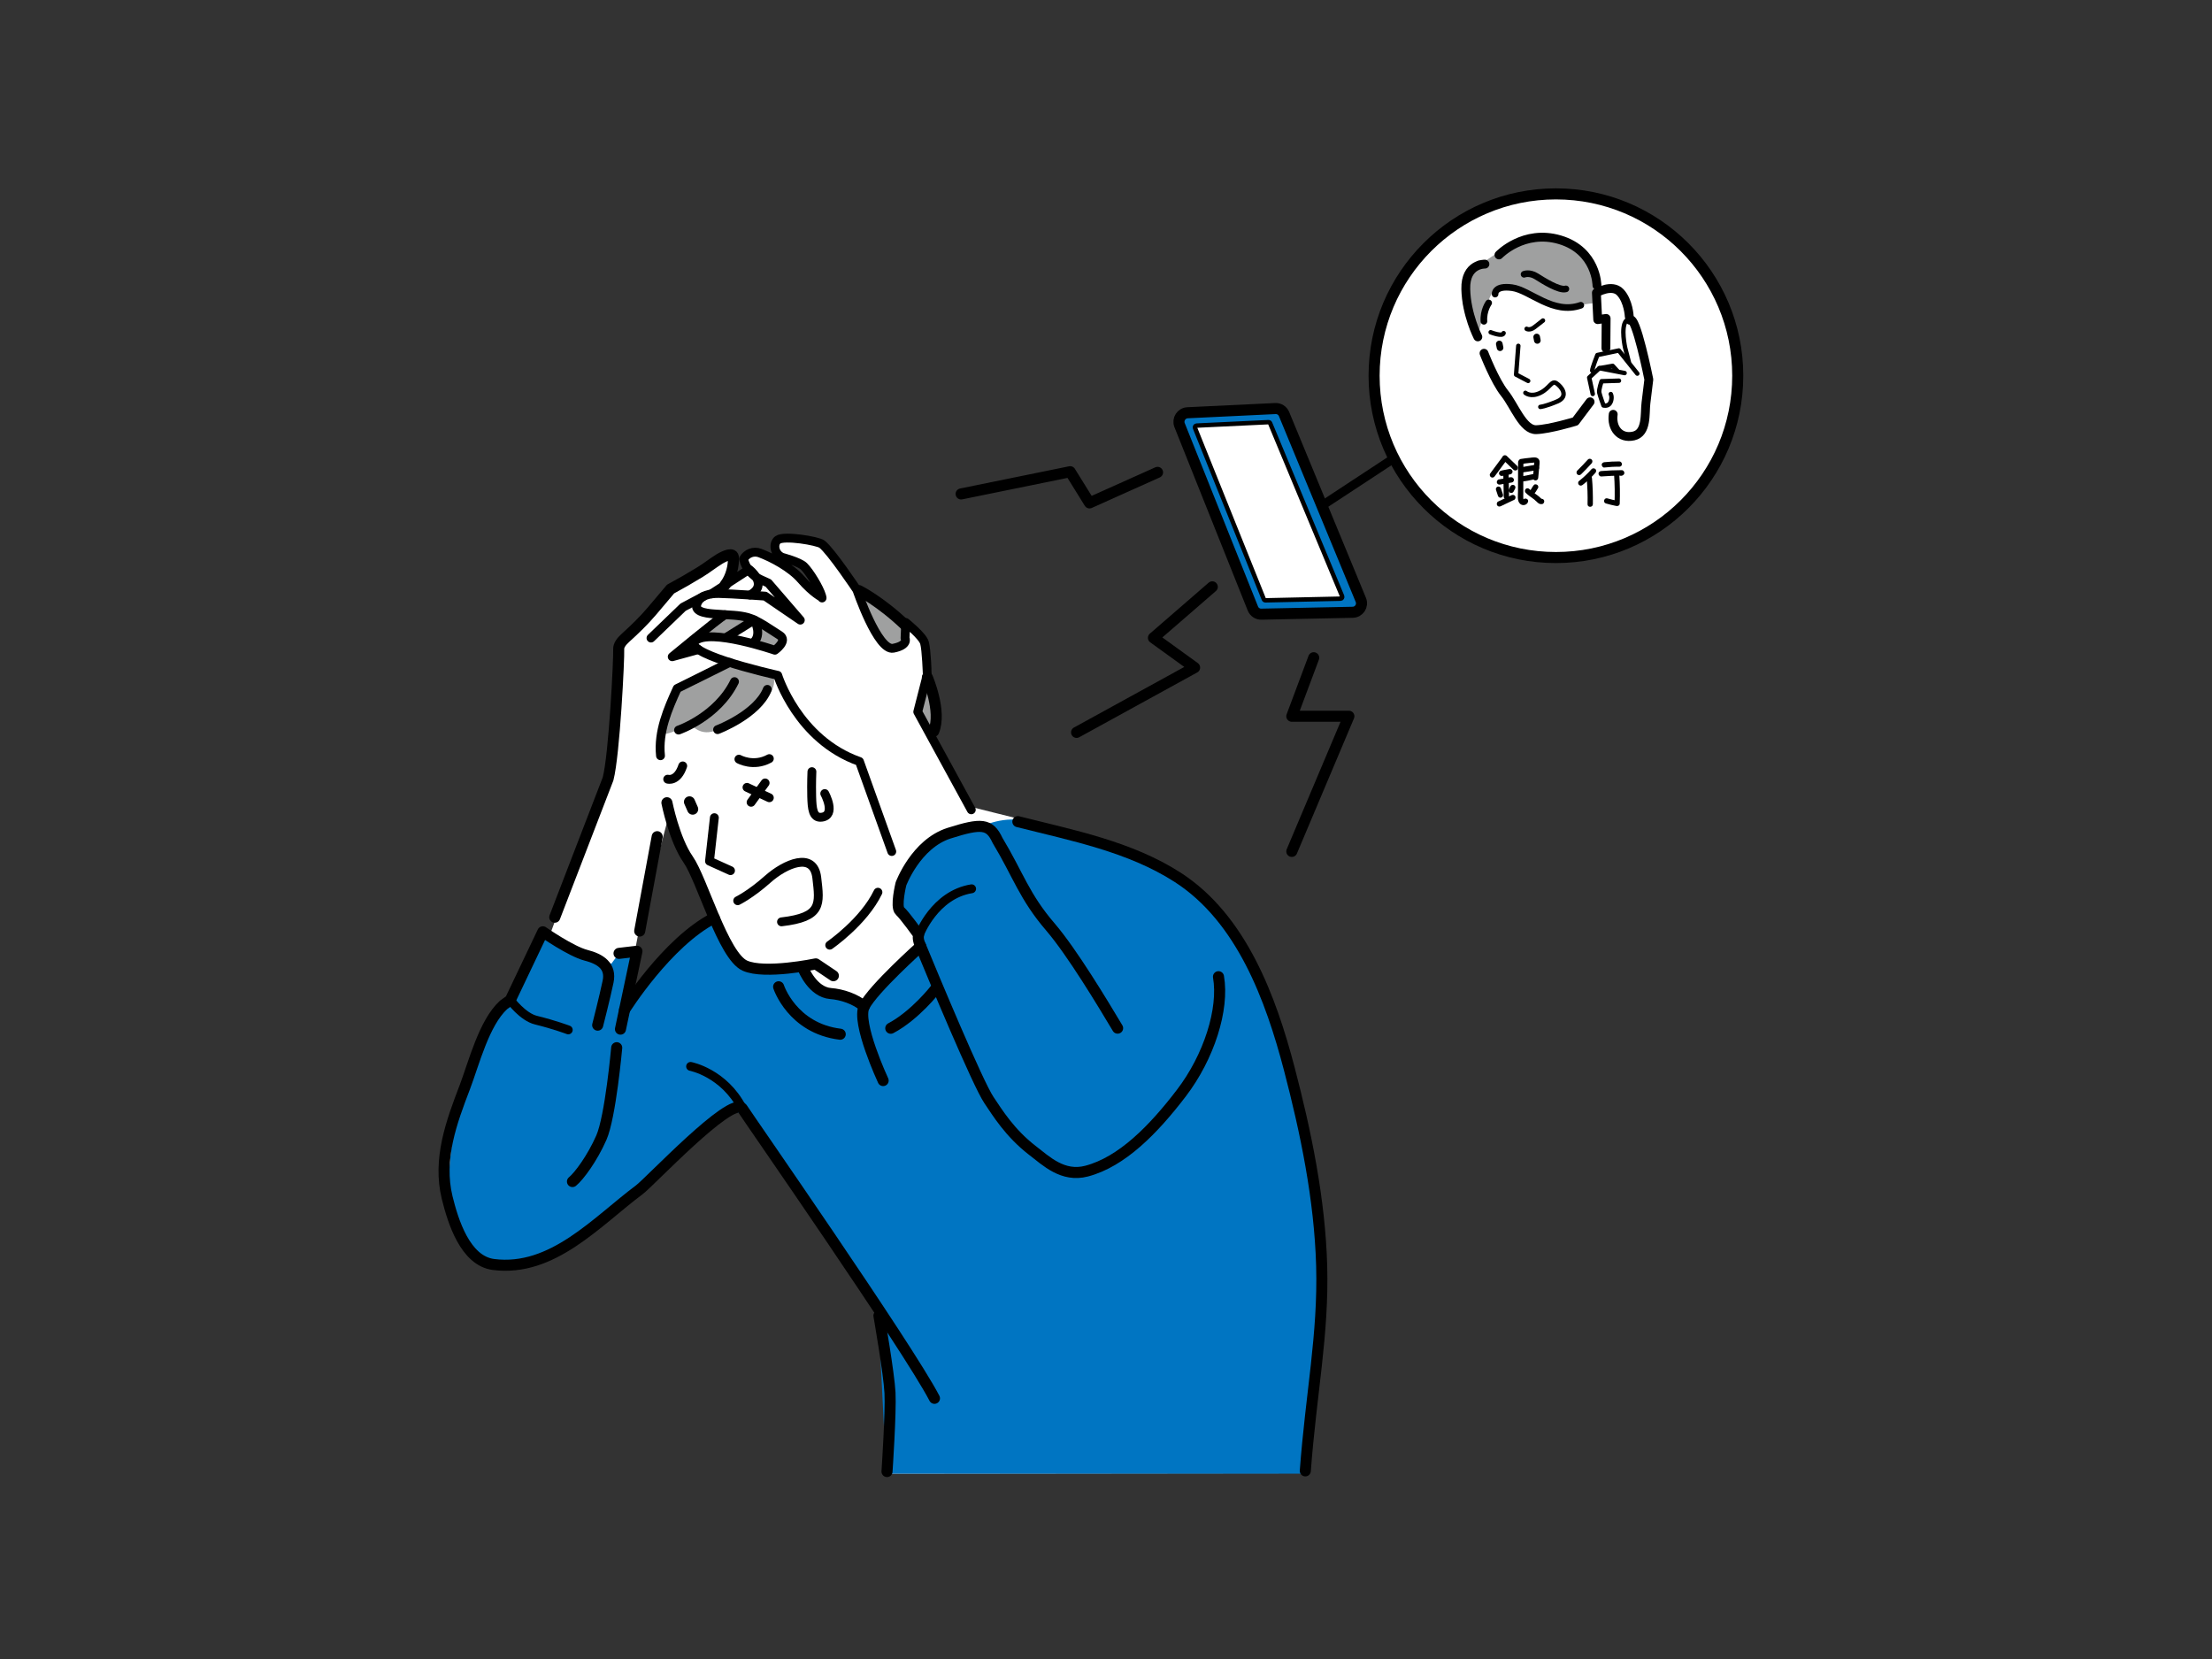 <?xml version="1.0" encoding="utf-8"?>
<!-- Generator: Adobe Illustrator 28.1.0, SVG Export Plug-In . SVG Version: 6.00 Build 0)  -->
<svg version="1.1" id="レイヤー_1" xmlns="http://www.w3.org/2000/svg" xmlns:xlink="http://www.w3.org/1999/xlink" x="0px"
	 y="0px" viewBox="0 0 200 150" style="enable-background:new 0 0 200 150;" xml:space="preserve">
<rect x="0" y="0" width="200" height="150" fill="#333333" stroke="none"/>
<style type="text/css">
	.st0{fill:#FFFFFF;}
	.st1{fill:#9FA0A0;}
	.st2{fill:#0075C2;}
	.st3{fill:none;stroke:#000000;stroke-linecap:round;stroke-linejoin:round;stroke-miterlimit:10;}
	.st4{fill:none;stroke:#000000;stroke-width:0.8;stroke-linecap:round;stroke-linejoin:round;stroke-miterlimit:10;}
	.st5{fill:#0075C2;stroke:#000000;stroke-linecap:round;stroke-linejoin:round;stroke-miterlimit:10;}
	.st6{fill:#FFFFFF;stroke:#000000;stroke-width:0.4;stroke-linecap:round;stroke-linejoin:round;stroke-miterlimit:10;}
	.st7{fill:#FFFFFF;stroke:#000000;stroke-linecap:round;stroke-linejoin:round;stroke-miterlimit:10;}
	.st8{fill:none;stroke:#000000;stroke-width:0.4;stroke-linecap:round;stroke-linejoin:round;stroke-miterlimit:10;}
	.st9{fill:none;stroke:#000000;stroke-width:0.6;stroke-linecap:round;stroke-linejoin:round;stroke-miterlimit:10;}
</style>
<g>
	<path class="st0" d="M119.83,114.45c-0.14-5.15-1.04-10.66-2.93-17.87c-1.6-6.08-4.19-13.56-10.16-17.42
		c-3.85-2.48-11.67-4.4-16.85-5.68c-0.65-0.16-1.25-0.31-1.8-0.45l-3.53-6.47c0.03-0.05,0.07-0.1,0.1-0.14
		c0.03-0.05,0.05-0.11,0.07-0.18c0.01-0.02,0.03-0.03,0.04-0.05c0.77-1.86-0.52-4.89-0.58-5.02c-0.01-0.02-0.02-0.03-0.03-0.04
		l0.02-0.09c0-0.02,0.01-0.04,0.01-0.06c0-0.09-0.11-2.28-0.3-2.93c-0.2-0.67-1.61-1.81-1.77-1.94c-0.06-0.05-0.14-0.06-0.21-0.03
		c-0.01,0.01-0.02,0.02-0.03,0.03c-2.15-1.99-3.9-2.87-3.97-2.9c-0.05-0.02-0.1-0.03-0.15-0.01c-0.13-0.2-2.36-3.54-3.2-4.18
		c-0.44-0.33-3.58-0.87-4.23-0.39c-0.25,0.19-0.38,0.53-0.34,0.9c0.05,0.45,0.34,0.84,0.8,1.04c0.42,0.11,1.57,0.46,1.88,0.76
		c0.43,0.41,1.08,1.45,1.41,2.19c-0.32-0.24-0.8-0.64-1.36-1.29c-0.91-1.05-2.57-1.97-3.81-2.43c-0.64-0.24-1.38,0.04-1.71,0.64
		c-0.02,0.04-0.03,0.09-0.02,0.14c0.07,0.32,0.2,0.62,0.37,0.89l-1.25,0.81c0.29-0.65,0.39-1.35,0.36-1.87
		c0-0.05-0.01-0.13-0.05-0.21c-0.05-0.11-0.14-0.18-0.26-0.21c-0.39-0.11-1.04,0.27-1.23,0.39c-0.3,0.19-0.59,0.39-0.87,0.59
		c-0.29,0.2-0.58,0.41-0.88,0.59c-0.84,0.52-1.74,1.04-2.67,1.54c-0.02,0.01-0.04,0.03-0.06,0.05l-1.7,2.01
		c-0.63,0.74-1.38,1.5-2.37,2.39c-0.46,0.41-0.68,0.81-0.67,1.18c0.04,0.79-0.39,9.49-0.95,11.64l-5.18,14.02
		c-0.26-0.17-0.42-0.28-0.43-0.29c-0.05-0.03-0.11-0.04-0.17-0.03c-0.06,0.02-0.1,0.05-0.13,0.11l-2.92,6.13l-0.59,0.43
		c-1.43,1.31-2.3,3.89-3.01,5.96c-0.19,0.56-0.37,1.09-0.54,1.54c-1.16,3.05-2.48,6.51-1.6,10.11c0.35,1.44,1.42,5.83,4.36,6.2
		c4.35,0.55,7.74-2.24,11.01-4.94c0.8-0.66,1.56-1.29,2.32-1.86c0.23-0.17,0.81-0.73,1.61-1.51c1.83-1.78,6.68-6.5,7.41-5.89
		c0.1,0.16,0.56,0.83,1.52,2.22c2.38,3.46,7.22,10.5,10.99,16.2c-0.01,0-0.02,0-0.03,0c-0.11,0.02-0.18,0.12-0.16,0.23
		c0.01,0.05,0.91,5.22,1,6.94c0.09,1.75-0.27,7.04-0.27,7.09c0,0.06,0.02,0.11,0.05,0.15c0.04,0.04,0.09,0.06,0.15,0.06h0
		l37.81-0.04c0.1,0,0.19-0.08,0.2-0.19c0.19-2.55,0.46-4.87,0.72-7.1C119.52,122.06,119.94,118.43,119.83,114.45z M84.07,62.01
		c-0.03-0.06-0.05-0.13-0.09-0.19l0.01-0.03C84.01,61.86,84.04,61.93,84.07,62.01z M64.56,82.93c0,0-1.99,1.25-2.25,1.58
		c-0.26,0.33-5.54,5.33-5.54,5.33s0.77-5.14,1.39-7.4c0.62-2.26,2.36-8.9,2.36-8.9L64.56,82.93z"/>
	<g>
		<g>
			<path class="st1" d="M61.23,62.25c0,0-1.32,3.39-1.41,3.97c-0.09,0.58,2.66-0.73,2.66-0.73s0.86,1.22,2.39,0.48
				c1.53-0.74,5.49-2.5,5.1-4.71c0,0-2.61-0.95-2.85-1.02c-0.24-0.07-1.16-0.35-1.16-0.35L61.23,62.25z"/>
			<path class="st1" d="M68.55,56.5c0,0,0.38,1.62-0.04,1.62c-0.42,0,0.87,0.45,0.87,0.45l1.02-0.08c0,0,0.41-0.66,0.31-0.8
				C70.62,57.55,68.55,56.5,68.55,56.5z"/>
			<path class="st1" d="M78.14,53.66c0,0,3.71,2.39,3.68,3.08c-0.03,0.68,0.8,1.27-0.27,1.56c-1.07,0.29-1.13,0.54-1.58,0
				c-0.44-0.54-1.99-2.07-1.91-3.35C78.15,53.67,78.15,53.67,78.14,53.66"/>
			<path class="st1" d="M83.85,61.63c0.13,0.16,0.67,1.63,0.65,2.99c-0.02,1.36-0.32,1.75-0.32,1.75l-1.2-2.02L83.85,61.63z"/>
			<polygon class="st1" points="63.88,56.86 65.7,55.58 68.42,56.05 65.96,57.69 63.57,57.48 			"/>
		</g>
		<path class="st2" d="M49.08,84.25l6.19,2.89l0.7-0.94l1.62-0.19l-0.81,3.83l7.38-6.48c0,0,0.89,0.85,1.4,1.74
			c0.51,0.89,0.59,1.57,2.63,2.05c2.04,0.48,4.48,0.52,4.48,0.52s0.75,1.06,1.33,1.56c0.58,0.5,4.01,1.2,4.01,1.2l4.57-4.41
			c0,0,1.23-0.52,0.5-1.5c-0.73-0.98-2.12-1.07-1.86-2.83c0.26-1.75,0.45-3.87,2.53-5.11c2.09-1.24,5.04-1.86,5.04-1.86
			s1.98-1.05,4.33-0.43c2.35,0.62,12.99,3.66,16.22,7.39s7.16,12.8,8.42,19.84s1.8,15.21,1.76,15.67c-0.04,0.46-1.4,16.05-1.4,16.05
			H80.14l-0.76-14.96l-11.85-17.3c0,0-1.22-0.86-1.98-0.32c-0.76,0.54-7.32,6.18-7.32,6.18l-7.57,6.12c0,0-3.99,2.57-5.93,1.58
			s-3.34-2.23-3.94-4.89c-0.6-2.65,0.12-9.08,1.73-12.96c1.61-3.89,3-6.26,3-6.26s1.57-1.71,1.66-2.19
			C47.27,87.74,49.08,84.25,49.08,84.25z"/>
		<path class="st3" d="M60.3,72.58c0,0,0.66,3.33,1.92,5.13c1.26,1.8,3.17,8.72,5.13,9.6c1.79,0.81,6.41-0.16,6.41-0.16l1.59,1.07"
			/>
		<path class="st4" d="M75.02,85.46c0,0,3.07-2.11,4.36-4.79"/>
		<path class="st3" d="M77.66,53.4c0,0,1.91,0.95,4.17,3.1"/>
		<g>
			<path class="st4" d="M80.63,76.99l-2.92-8.14c-5.6-1.97-7.39-7.79-7.39-7.79s-2.6-0.58-4.75-1.29c-1.81-0.6-3.31-1.3-2.7-1.83
				c1.33-1.17,7.19,0.85,7.19,0.85s1.22-0.86,0.43-1.35c-0.79-0.49-1.96-1.36-2.88-1.61c-0.84-0.23-1.68-0.21-2.55-0.29
				c-0.47-0.04-1.89-0.04-2.07-0.6c-0.03-0.1-0.01-0.21,0.02-0.32c0.27-0.83,1.23-0.97,1.99-0.96c1.25,0.02,4.18,0.24,4.18,0.24
				l3.18,2.17l-2.89-3.35c0,0-0.33-0.15-0.72-0.33c-0.77-0.35-1.34-1.03-1.52-1.85c0.29-0.51,0.91-0.75,1.47-0.54
				c1.13,0.42,2.81,1.32,3.73,2.38c1.1,1.26,1.87,1.62,1.87,1.62s0.08,0.22-0.01-0.12c-0.21-0.73-1.09-2.17-1.61-2.68
				c-0.41-0.4-1.96-0.81-1.96-0.81c-0.76-0.34-0.82-1.26-0.39-1.58c0.57-0.42,3.61,0.1,3.99,0.39c0.82,0.63,3.16,4.14,3.16,4.14
				s1.88,5.55,3.29,5.27s1.06-0.91,1.06-0.91l0.06-1.42c0,0,1.52,1.21,1.7,1.84S83.84,61,83.84,61l-0.86,3.36l4.84,8.86"/>
			<path class="st4" d="M65.7,57.61l2.5-1.56c0,0,0.77,1.36-0.11,2.07"/>
			<path class="st4" d="M64.33,53.69l3.41-2.21c0,0,1.8,1.38,0.07,2.32"/>
			<path class="st3" d="M65.55,52.9c0.58-0.74,0.8-1.79,0.76-2.49c0-0.04-0.01-0.09-0.03-0.13c-0.18-0.34-1.02,0.14-1.21,0.25
				c-0.6,0.37-1.15,0.81-1.75,1.18c-0.88,0.54-1.78,1.06-2.69,1.55l-1.7,2.01c-0.73,0.86-1.55,1.65-2.39,2.41
				c-0.33,0.3-0.62,0.66-0.6,1.02c0.04,0.8-0.39,9.53-0.96,11.72l-4.82,12.51"/>
			<polyline class="st4" points="63.57,53.94 61.76,54.9 58.86,57.69 			"/>
		</g>
		<line class="st3" x1="59.42" y1="75.65" x2="57.84" y2="84.18"/>
		<path class="st4" d="M61.35,66.01c0,0,3.51-1.2,5.06-4.38"/>
		<path class="st4" d="M64.88,65.97c0,0,3.6-1.36,4.5-3.64"/>
		<path class="st4" d="M60.37,70.45c0,0,0.87,0.26,1.36-1.2"/>
		<path class="st4" d="M66.81,68.64c0,0,1.31,0.74,2.75-0.05"/>
		<g>
			<line class="st4" x1="67.54" y1="71.19" x2="69.56" y2="72.13"/>
			<line class="st4" x1="69.18" y1="70.79" x2="67.91" y2="72.54"/>
		</g>
		<line class="st3" x1="62.34" y1="72.5" x2="62.63" y2="73.16"/>
		<polyline class="st4" points="64.59,73.93 64.15,77.86 66.05,78.72 		"/>
		<path class="st4" d="M66.7,81.44c0,0,1.17-0.57,2.72-1.95c1.55-1.38,4.15-2.54,4.43-0.13s0.49,3.56-3.19,3.99"/>
		<path class="st4" d="M73.41,69.77c0,0-0.05,1.01-0.02,2.25c0.03,1.08,0.1,1.96,0.89,1.87c1.37-0.16,0.29-2.14,0.29-2.14"/>
		<path class="st3" d="M83.85,61.26c0,0,1.32,3.06,0.57,4.86"/>
		<path class="st4" d="M65.96,59.9l-4.73,2.35c-0.84,1.84-1.74,3.9-1.51,6.08"/>
		<polyline class="st3" points="55.97,86.2 57.59,86.01 56.1,93.05 		"/>
		<path class="st3" d="M101.05,92.96c-1.35-2.26-4.11-6.85-6.07-9.14c-2.37-2.75-2.92-4.73-4.79-7.84
			c-0.71-1.52-1.43-1.58-4.37-0.65c-3.02,0.96-4.36,4.59-4.36,4.59s-0.51,2.08-0.09,2.45c0.42,0.37,1.69,2.14,1.69,2.14
			s-0.12,0.32,0.1,0.84c1.19,2.89,5.24,12.62,6.26,14.12c0.75,1.11,1.87,2.96,3.93,4.55c1.24,0.95,2.74,2.43,4.89,1.87
			c3.2-0.84,6.06-3.77,8.56-7.04c2.52-3.29,3.88-7.61,3.37-10.54"/>
		<path class="st3" d="M54.04,92.69c0,0,0.64-2.5,0.94-3.93c0.3-1.43-0.71-2.06-2-2.39c-1.36-0.35-3.9-2.12-3.9-2.12l-2.94,6.17
			l-0.61,0.44c-1.77,1.62-2.68,5.27-3.5,7.43c-1.21,3.16-2.45,6.5-1.6,9.99c0.52,2.11,1.62,5.72,4.19,6.05
			c5.33,0.68,9.32-3.87,13.19-6.76c0.93-0.69,8.21-8.44,9.29-7.37c0.29,0.49,14.96,21.55,17.39,26.23"/>
		<path class="st3" d="M55.76,94.73c0,0-0.56,6.26-1.39,8.14s-2.02,3.48-2.61,3.96"/>
		<path class="st3" d="M56.47,91.3c0,0,3.82-6.12,8.11-8.31"/>
		<path class="st4" d="M83.13,84.5c0,0,1.36-3.6,4.72-4.14"/>
		<path class="st4" d="M46.14,90.42c0,0,1.12,1.53,2.33,1.82c1.67,0.41,2.91,0.88,2.91,0.88"/>
		<path class="st3" d="M83.25,85.56c0,0-4.29,3.83-5.11,5.43c-0.74,1.45,1.71,6.71,1.71,6.71"/>
		<path class="st3" d="M72.66,87.66c0,0,0.83,2.04,2.43,2.17c1.04,0.08,2.26,0.49,3.05,1.17"/>
		<path class="st3" d="M84.58,89.43c0,0-1.83,2.37-4.04,3.54"/>
		<path class="st3" d="M70.4,89.22c0,0,1.22,3.76,5.57,4.29"/>
		<path class="st3" d="M92.03,74.29c4.91,1.24,10.13,2.25,14.46,5.04c5.77,3.72,8.42,10.97,10.08,17.3
			c1.5,5.73,2.76,11.8,2.93,17.82c0.17,6.24-0.96,11.54-1.48,18.54"/>
		<path class="st4" d="M63.15,58.73l-2.37,0.65c0,0,3.96-3.28,4.77-3.8"/>
		<path class="st3" d="M79.47,118.96c0,0,0.91,5.21,1,6.97c0.09,1.78-0.27,7.12-0.27,7.12"/>
		<path class="st4" d="M62.44,96.42c0,0,3.01,0.57,4.67,3.78"/>
	</g>
	<g>
		<path class="st5" d="M107.37,37.32l7.94-0.38c0.34-0.02,0.66,0.18,0.79,0.5l6.94,16.8c0.22,0.53-0.16,1.11-0.74,1.12l-8.25,0.17
			c-0.34,0.01-0.65-0.2-0.77-0.51l-6.63-16.59C106.45,37.92,106.81,37.35,107.37,37.32z"/>
		<path class="st6" d="M108.19,38.48l6.5-0.31c0.07,0,0.13,0.04,0.15,0.1l6.51,15.64c0.04,0.1-0.03,0.22-0.14,0.22l-6.79,0.15
			c-0.07,0-0.13-0.04-0.15-0.1l-6.22-15.48C108.01,38.59,108.08,38.48,108.19,38.48z"/>
	</g>
	<polyline class="st3" points="86.9,44.66 96.76,42.65 98.51,45.47 104.66,42.71 	"/>
	<polyline class="st3" points="109.61,53.06 104.29,57.67 108.01,60.36 97.34,66.22 	"/>
	<polyline class="st3" points="118.78,59.47 116.8,64.76 121.96,64.76 116.8,76.98 	"/>
	<circle class="st7" cx="140.68" cy="33.97" r="16.44"/>
	<g>
		<path class="st0" d="M149.11,34.28c-0.32-1.6-1.13-5.35-1.71-5.5c0,0,0,0,0,0c-0.05-0.47-0.26-1.77-0.91-2.46
			c-0.63-0.68-1.64-0.33-2.1-0.11l0.03-0.39c0-0.03-0.05-3.26-3.46-4.27c-3.34-0.99-5.64,1.38-5.64,1.38l-1.23,0.8
			c-0.17,0-0.75,0.06-1.22,0.52c-0.43,0.42-0.63,1.06-0.62,1.89c0.05,2.32,1.07,4.31,1.1,4.38l0.56,1.48
			c0.04,0.1,0.99,2.54,1.88,3.66c0.26,0.33,0.52,0.76,0.78,1.21c0.62,1.05,1.26,2.14,2.16,2.14c0.01,0,0.02,0,0.04,0
			c1.2-0.04,3.48-0.73,3.58-0.76c0.03-0.01,0.06-0.03,0.08-0.05l1.74-2.33c0.07-0.01,0.12-0.05,0.12-0.12
			c0.01-0.02,0.04-0.04,0.08-0.08c0.1,0.36,0.34,1.01,0.35,1.04c0.02,0.05,0.05,0.08,0.1,0.09c0.01,0,0.09,0.02,0.19,0.02
			c0.13,0,0.29-0.03,0.43-0.15c-0.11,0.94,0.13,1.82,0.68,2.4c0.33,0.35,0.75,0.54,1.17,0.54c0.1,0,0.21-0.01,0.31-0.03
			c1.1-0.24,1.16-1.52,1.19-2.46c0.01-0.24,0.02-0.46,0.04-0.65l0.26-2.13C149.11,34.32,149.11,34.3,149.11,34.28z"/>
		<path class="st1" d="M134.26,23.62c-0.52,0-0.65-0.43-1.18,0.75c-0.53,1.18-1.18,2.75-0.56,3.85c0.62,1.1,1.1,2.24,1.1,2.24
			s0.3-1.54,0.64-2.31s0.38-1.73,1.1-1.95s1.84-0.14,2.81,0.35c0.97,0.5,1.71,1.57,3.42,1.25c1.7-0.32,2.76-0.42,2.76-0.42
			s0.18-4.55-2.35-5.31c-2.04-0.62-3.21-0.78-4.19-0.36c-0.98,0.42-2.37,1.11-2.37,1.11L134.26,23.62z"/>
		<path class="st0" d="M144.81,26.38c0,0,1.44-0.6,1.86,0.26c0.42,0.86,0.6,1.41,0.6,1.41v0.73c0,0-0.28,0.06-0.37,0.47
			c-0.1,0.41,0,2.03,0,2.03l0.37,1.2l-0.9-0.79l-0.88,0.19l-0.29-0.41l0.09-2.49l-0.69-0.2l-0.01-2.4H144.81z"/>
		<path class="st4" d="M134.26,23.88c0,0-1.78-0.06-1.73,2.25s1.09,4.33,1.09,4.33"/>
		<path class="st4" d="M135.53,23.05c0,0,2.23-2.34,5.51-1.37c3.33,0.99,3.35,4.13,3.35,4.13"/>
		<path class="st4" d="M134.18,31.94c0,0,0.97,2.51,1.86,3.62c0.89,1.11,1.66,3.33,2.86,3.29s3.54-0.75,3.54-0.75l1.33-1.77"/>
		<path class="st4" d="M147.31,28.62c0,0-0.06-1.39-0.81-2.19s-2.16,0.04-2.16,0.04l0.12,2.43l0.76-0.11l-0.02,2.69"/>
		<path class="st8" d="M148.04,33.78l-1.67-2.09l-1.94,0.41c0,0-0.47,1.19-0.47,1.41"/>
		<polyline class="st8" points="146.89,33.73 144.61,33.29 143.69,34.14 144.01,35.62 		"/>
		<polyline class="st8" points="144.61,33.29 145.81,33.08 146.23,33.54 		"/>
		<path class="st8" d="M146.38,34.42l-1.57,0.05c0,0-0.27,0.75-0.21,1.03s0.38,1.16,0.38,1.16s0.31,0.08,0.51-0.11
			c0.2-0.19,0.29-0.65,0.15-0.92"/>
		<path class="st8" d="M147.03,29c-0.51,0.59-0.09,2.45-0.09,2.45l0.33,1.27"/>
		<path class="st9" d="M135.18,26.59c0,0-0.08-0.8,1.54-0.58c1.62,0.22,3.7,2.48,6.21,1.59"/>
		<path class="st9" d="M134.6,27.39c0,0-0.5,0.69-0.43,1.66"/>
		<path class="st8" d="M134.78,30.04c0,0,1.1,0.44,1.17,0.08"/>
		<path class="st8" d="M138.03,29.73c0,0,0.29,0.18,0.71-0.15c0.43-0.33,0.77-0.6,0.77-0.6"/>
		<line class="st9" x1="135.56" y1="31.1" x2="135.63" y2="31.44"/>
		<line class="st9" x1="138.94" y1="30.47" x2="139" y2="30.78"/>
		<polyline class="st8" points="137.28,31.27 137.08,33.87 138.17,34.44 		"/>
		<path class="st8" d="M137.92,35.52c0,0,0.49,0.43,1.35,0c0.86-0.42,1.02-1.15,1.45-0.87s1.19,1.18,0.07,1.65s-1.52,0.49-1.52,0.49
			"/>
		<path class="st9" d="M137.8,24.8c0,0,0.48-0.21,1.12,0.19c0.64,0.4,2.05,1.3,2.66,1.13"/>
		<path class="st4" d="M145.86,37.46c-0.18,1.23,0.59,2.24,1.84,1.96c1.24-0.28,1-2.03,1.12-2.98c0.09-0.71,0.18-1.42,0.26-2.13
			c0,0-1.19-5.94-1.7-5.35"/>
	</g>
	<g>
		<g>
			<g>
				<g>
					<path d="M135.84,41.32c-0.37,0.5-0.74,1-1.11,1.5c-0.07,0.1-0.02,0.27,0.09,0.33c0.13,0.07,0.25,0.02,0.33-0.09
						c0.37-0.5,0.74-1,1.11-1.5c0.07-0.1,0.02-0.27-0.09-0.33C136.04,41.16,135.92,41.21,135.84,41.32L135.84,41.32z"/>
				</g>
			</g>
			<g>
				<g>
					<path d="M135.9,41.57c0.31,0.3,0.63,0.6,0.94,0.9c0.09,0.09,0.25,0.1,0.34,0c0.09-0.09,0.1-0.25,0-0.34
						c-0.31-0.3-0.63-0.6-0.94-0.9c-0.09-0.09-0.25-0.1-0.34,0C135.81,41.33,135.8,41.48,135.9,41.57L135.9,41.57z"/>
				</g>
			</g>
			<g>
				<g>
					<path d="M135.84,43.03c0.24-0.06,0.5-0.08,0.74-0.15c0.12-0.03,0.21-0.17,0.17-0.3c-0.04-0.13-0.16-0.2-0.3-0.17
						c-0.24,0.06-0.5,0.08-0.74,0.15c-0.12,0.03-0.21,0.17-0.17,0.3C135.59,42.99,135.71,43.06,135.84,43.03L135.84,43.03z"/>
				</g>
			</g>
			<g>
				<g>
					<path d="M135.64,43.81c0.36-0.06,0.71-0.13,1.07-0.19c0.12-0.02,0.19-0.16,0.17-0.26c-0.02-0.12-0.12-0.21-0.24-0.21
						c-0.04,0-0.08,0-0.11,0c-0.13,0-0.25,0.11-0.24,0.24c0.01,0.13,0.11,0.24,0.24,0.24c0.04,0,0.08,0,0.11,0
						c-0.02-0.16-0.04-0.31-0.06-0.47c-0.36,0.06-0.71,0.13-1.07,0.19c-0.12,0.02-0.2,0.18-0.17,0.3
						C135.39,43.78,135.51,43.84,135.64,43.81L135.64,43.81z"/>
				</g>
			</g>
			<g>
				<g>
					<path d="M135.92,42.85c0.01,0.68,0.04,1.37,0.04,2.05c0,0.31,0.48,0.31,0.48,0c0-0.68-0.03-1.37-0.04-2.05
						C136.4,42.54,135.92,42.54,135.92,42.85L135.92,42.85z"/>
				</g>
			</g>
			<g>
				<g>
					<path d="M135.26,44.29c0.06,0.18,0.12,0.36,0.18,0.54c0.02,0.06,0.06,0.11,0.11,0.14c0.05,0.03,0.13,0.04,0.18,0.02
						c0.06-0.02,0.11-0.05,0.14-0.11c0.03-0.06,0.04-0.12,0.02-0.18c-0.06-0.18-0.12-0.36-0.18-0.54c-0.02-0.06-0.06-0.11-0.11-0.14
						c-0.05-0.03-0.13-0.04-0.18-0.02c-0.06,0.02-0.11,0.05-0.14,0.11C135.25,44.16,135.24,44.23,135.26,44.29L135.26,44.29z"/>
				</g>
			</g>
			<g>
				<g>
					<path d="M136.57,43.96c-0.04,0.08-0.09,0.17-0.13,0.25c-0.02,0.03-0.03,0.06-0.03,0.09c-0.01,0.03-0.01,0.06,0,0.1
						c0.01,0.03,0.02,0.06,0.04,0.08c0.02,0.03,0.04,0.05,0.07,0.06c0.06,0.03,0.12,0.04,0.18,0.02c0.02-0.01,0.04-0.02,0.06-0.02
						c0.04-0.02,0.06-0.05,0.09-0.09c0.04-0.08,0.09-0.17,0.13-0.25c0.02-0.03,0.03-0.06,0.03-0.09c0.01-0.03,0.01-0.06,0-0.1
						c-0.01-0.03-0.02-0.06-0.04-0.08c-0.02-0.03-0.04-0.05-0.07-0.06c-0.06-0.03-0.12-0.04-0.18-0.02
						c-0.02,0.01-0.04,0.02-0.06,0.02C136.62,43.89,136.59,43.92,136.57,43.96L136.57,43.96z"/>
				</g>
			</g>
			<g>
				<g>
					<path d="M135.69,45.77c0.41-0.19,0.81-0.39,1.22-0.58c0.11-0.05,0.15-0.23,0.09-0.33c-0.08-0.12-0.21-0.14-0.33-0.09
						c-0.41,0.19-0.81,0.39-1.22,0.58c-0.11,0.05-0.15,0.23-0.09,0.33C135.43,45.8,135.56,45.83,135.69,45.77L135.69,45.77z"/>
				</g>
			</g>
			<g>
				<g>
					<path d="M137.6,41.95c0.23-0.04,0.45-0.07,0.69-0.09c0.12-0.01,0.24-0.02,0.36-0.03c0.03,0,0.06,0,0.09-0.01
						c0.01,0,0.02,0,0.04,0c0.02,0,0.02,0,0,0c-0.01-0.01-0.08-0.05-0.06-0.07c0.01-0.01,0,0.09,0.01,0.02
						c-0.04,0.48-0.08,0.95-0.13,1.43c-0.01,0.13,0.12,0.25,0.24,0.24c0.14-0.01,0.23-0.11,0.24-0.24c0.03-0.28,0.06-0.56,0.08-0.84
						c0.01-0.14,0.02-0.28,0.04-0.42c0.01-0.13,0.02-0.27-0.05-0.38c-0.16-0.28-0.54-0.2-0.8-0.17c-0.29,0.03-0.58,0.06-0.86,0.11
						c-0.13,0.02-0.2,0.18-0.17,0.3C137.34,41.91,137.47,41.97,137.6,41.95L137.6,41.95z"/>
				</g>
			</g>
			<g>
				<g>
					<path d="M137.49,42.74c0.25-0.03,0.49-0.07,0.74-0.11c0.12-0.02,0.23-0.04,0.35-0.06c0.03,0,0.06-0.01,0.09-0.01
						c0.05-0.01-0.01,0,0.04-0.01c0.03,0,0.05-0.01,0.08-0.01c0.01,0,0.03,0,0.04,0c-0.02,0-0.04-0.01-0.06-0.02
						c-0.03-0.03-0.06-0.06-0.09-0.09c0,0,0.01,0.01,0.01,0.01c-0.01-0.04-0.02-0.08-0.03-0.12c0,0,0,0.01,0,0.01
						c0.01-0.04,0.02-0.08,0.03-0.12c0,0,0,0.01,0,0.01c0.03-0.03,0.06-0.06,0.09-0.09c0.05-0.01,0.1-0.01,0.15-0.02
						c0.04,0.02,0.07,0.04,0.11,0.06c0,0,0,0,0-0.01c0.02,0.06,0.05,0.11,0.07,0.17c0,0,0-0.01,0-0.01
						c0.01-0.13-0.12-0.25-0.24-0.24c-0.14,0.01-0.22,0.11-0.24,0.24c-0.02,0.15,0.13,0.26,0.26,0.25c0.16,0,0.28-0.15,0.26-0.3
						c-0.02-0.15-0.15-0.23-0.29-0.24c-0.1,0-0.2,0.02-0.3,0.04c-0.18,0.03-0.35,0.06-0.53,0.09c-0.09,0.02-0.19,0.03-0.28,0.05
						c-0.04,0.01-0.1,0.01-0.11,0.02c-0.02,0-0.09,0.01-0.13,0.01c-0.12,0.01-0.25,0.1-0.24,0.24
						C137.25,42.62,137.35,42.75,137.49,42.74L137.49,42.74z"/>
				</g>
			</g>
			<g>
				<g>
					<path d="M137.54,43.54c0.41-0.02,0.82-0.12,1.22-0.21c0.12-0.03,0.21-0.18,0.17-0.3c-0.04-0.13-0.16-0.19-0.3-0.17
						c-0.2,0.04-0.4,0.09-0.61,0.13c-0.09,0.02-0.18,0.03-0.27,0.05c-0.03,0-0.02,0,0.01,0c-0.01,0-0.02,0-0.04,0
						c-0.02,0-0.04,0-0.05,0.01c-0.05,0-0.09,0.01-0.14,0.01c-0.13,0.01-0.25,0.11-0.24,0.24C137.3,43.42,137.4,43.54,137.54,43.54
						L137.54,43.54z"/>
				</g>
			</g>
			<g>
				<g>
					<path d="M137.26,41.8c0,0.89-0.01,1.77-0.01,2.66c0,0.34-0.09,0.82,0.18,1.08c0.23,0.23,0.63,0.14,0.73-0.17
						c0.09-0.29-0.37-0.42-0.46-0.13c0-0.01,0.07-0.09,0.06-0.05c0-0.03-0.03-0.1-0.03-0.14c-0.01-0.15,0-0.31,0-0.46
						c0-0.3,0-0.61,0-0.91c0-0.63,0-1.26,0.01-1.89C137.74,41.49,137.26,41.49,137.26,41.8L137.26,41.8z"/>
				</g>
			</g>
			<g>
				<g>
					<path d="M138.69,43.85c-0.06,0.07-0.12,0.15-0.17,0.24c-0.04,0.06-0.07,0.13-0.11,0.19c0.01-0.02,0.03-0.03,0.04-0.05
						c-0.03,0.04-0.06,0.07-0.1,0.1c0.02-0.01,0.03-0.03,0.05-0.04c0,0-0.01,0.01-0.01,0.01c-0.03,0.02-0.05,0.04-0.07,0.06
						c-0.02,0.02-0.04,0.05-0.04,0.08c-0.02,0.06-0.01,0.13,0.02,0.18c0.03,0.05,0.08,0.1,0.14,0.11c0.06,0.01,0.13,0.01,0.18-0.02
						c0.05-0.04,0.11-0.08,0.15-0.13c0.04-0.05,0.08-0.1,0.11-0.15c0.05-0.08,0.09-0.16,0.14-0.24c-0.01,0.02-0.03,0.03-0.04,0.05
						c0.01-0.01,0.02-0.03,0.04-0.04c0.04-0.05,0.07-0.11,0.07-0.17c0-0.06-0.03-0.13-0.07-0.17c-0.05-0.04-0.11-0.07-0.17-0.07
						C138.8,43.78,138.73,43.8,138.69,43.85L138.69,43.85z"/>
				</g>
			</g>
			<g>
				<g>
					<path d="M137.94,44.55c0.21,0.21,0.46,0.38,0.71,0.56c0.03,0.02,0.05,0.04,0.08,0.06c0.03,0.03-0.01-0.01,0.01,0.01
						c0.01,0.01,0.03,0.02,0.04,0.04c0.06,0.05,0.11,0.09,0.16,0.14c0.06,0.06,0.12,0.12,0.19,0.16c0.1,0.06,0.2,0.07,0.32,0.05
						c0.12-0.02,0.2-0.18,0.17-0.3c-0.04-0.13-0.16-0.19-0.3-0.17c0.02,0,0.03,0,0.05,0c0.01,0,0.01,0.01,0.02,0.01
						c-0.01,0-0.02-0.01-0.03-0.02c-0.03-0.01,0.02,0.02,0,0c-0.01-0.01-0.02-0.02-0.03-0.03c-0.05-0.05-0.09-0.09-0.14-0.13
						c-0.11-0.09-0.22-0.18-0.34-0.26c-0.1-0.07-0.2-0.14-0.3-0.22c0,0-0.04-0.03-0.02-0.01c0.02,0.01-0.02-0.01-0.02-0.02
						c-0.03-0.02-0.05-0.04-0.08-0.06c-0.05-0.05-0.1-0.09-0.15-0.14c-0.09-0.09-0.25-0.1-0.34,0
						C137.86,44.31,137.85,44.46,137.94,44.55L137.94,44.55z"/>
				</g>
			</g>
		</g>
		<g>
			<g>
				<g>
					<path d="M143.57,41.55c-0.31,0.34-0.63,0.68-0.96,1c-0.09,0.09-0.09,0.25,0,0.34c0.1,0.09,0.24,0.09,0.34,0
						c0.33-0.32,0.65-0.66,0.96-1c0.08-0.09,0.1-0.25,0-0.34C143.82,41.46,143.66,41.45,143.57,41.55L143.57,41.55z"/>
				</g>
			</g>
			<g>
				<g>
					<path d="M143.91,42.41c-0.35,0.4-0.74,0.76-1.15,1.09c-0.1,0.08-0.09,0.26,0,0.34c0.11,0.1,0.23,0.08,0.34,0
						c0.42-0.33,0.8-0.69,1.15-1.09c0.08-0.09,0.1-0.25,0-0.34C144.16,42.33,144,42.31,143.91,42.41L143.91,42.41z"/>
				</g>
			</g>
			<g>
				<g>
					<path d="M143.46,43.23c0.07,0.78,0.1,1.57,0.08,2.36c-0.01,0.31,0.47,0.31,0.48,0c0.01-0.79-0.01-1.58-0.08-2.36
						c-0.01-0.13-0.1-0.24-0.24-0.24C143.57,42.99,143.44,43.1,143.46,43.23L143.46,43.23z"/>
				</g>
			</g>
			<g>
				<g>
					<path d="M145.06,42.27c0.45-0.05,0.9-0.08,1.35-0.07c0.13,0,0.25-0.11,0.24-0.24c-0.01-0.13-0.11-0.24-0.24-0.24
						c-0.45,0-0.9,0.02-1.35,0.07c-0.12,0.01-0.25,0.1-0.24,0.24C144.83,42.15,144.93,42.29,145.06,42.27L145.06,42.27z"/>
				</g>
			</g>
			<g>
				<g>
					<path d="M144.78,43.08c0.62-0.05,1.24-0.07,1.86-0.08c-0.06-0.14-0.11-0.27-0.17-0.41c0.04-0.01,0.09-0.02,0.13-0.04
						c-0.3-0.08-0.43,0.39-0.13,0.46c0.12,0.03,0.24,0,0.33-0.09c0.15-0.14,0.03-0.41-0.17-0.41c-0.62,0-1.24,0.03-1.86,0.08
						c-0.13,0.01-0.24,0.1-0.24,0.24C144.54,42.96,144.65,43.09,144.78,43.08L144.78,43.08z"/>
				</g>
			</g>
			<g>
				<g>
					<path d="M145.94,42.92c0.06,0.87,0.07,1.73,0.04,2.6c0.1-0.08,0.2-0.15,0.3-0.23c-0.32-0.06-0.64-0.14-0.95-0.23
						c-0.3-0.08-0.42,0.38-0.13,0.46c0.31,0.09,0.63,0.17,0.95,0.23c0.16,0.03,0.3-0.07,0.3-0.23c0.03-0.87,0.02-1.73-0.04-2.6
						c-0.01-0.13-0.1-0.24-0.24-0.24C146.06,42.68,145.93,42.79,145.94,42.92L145.94,42.92z"/>
				</g>
			</g>
		</g>
	</g>
	<line class="st4" x1="119.75" y1="45.57" x2="125.82" y2="41.58"/>
</g>
</svg>
